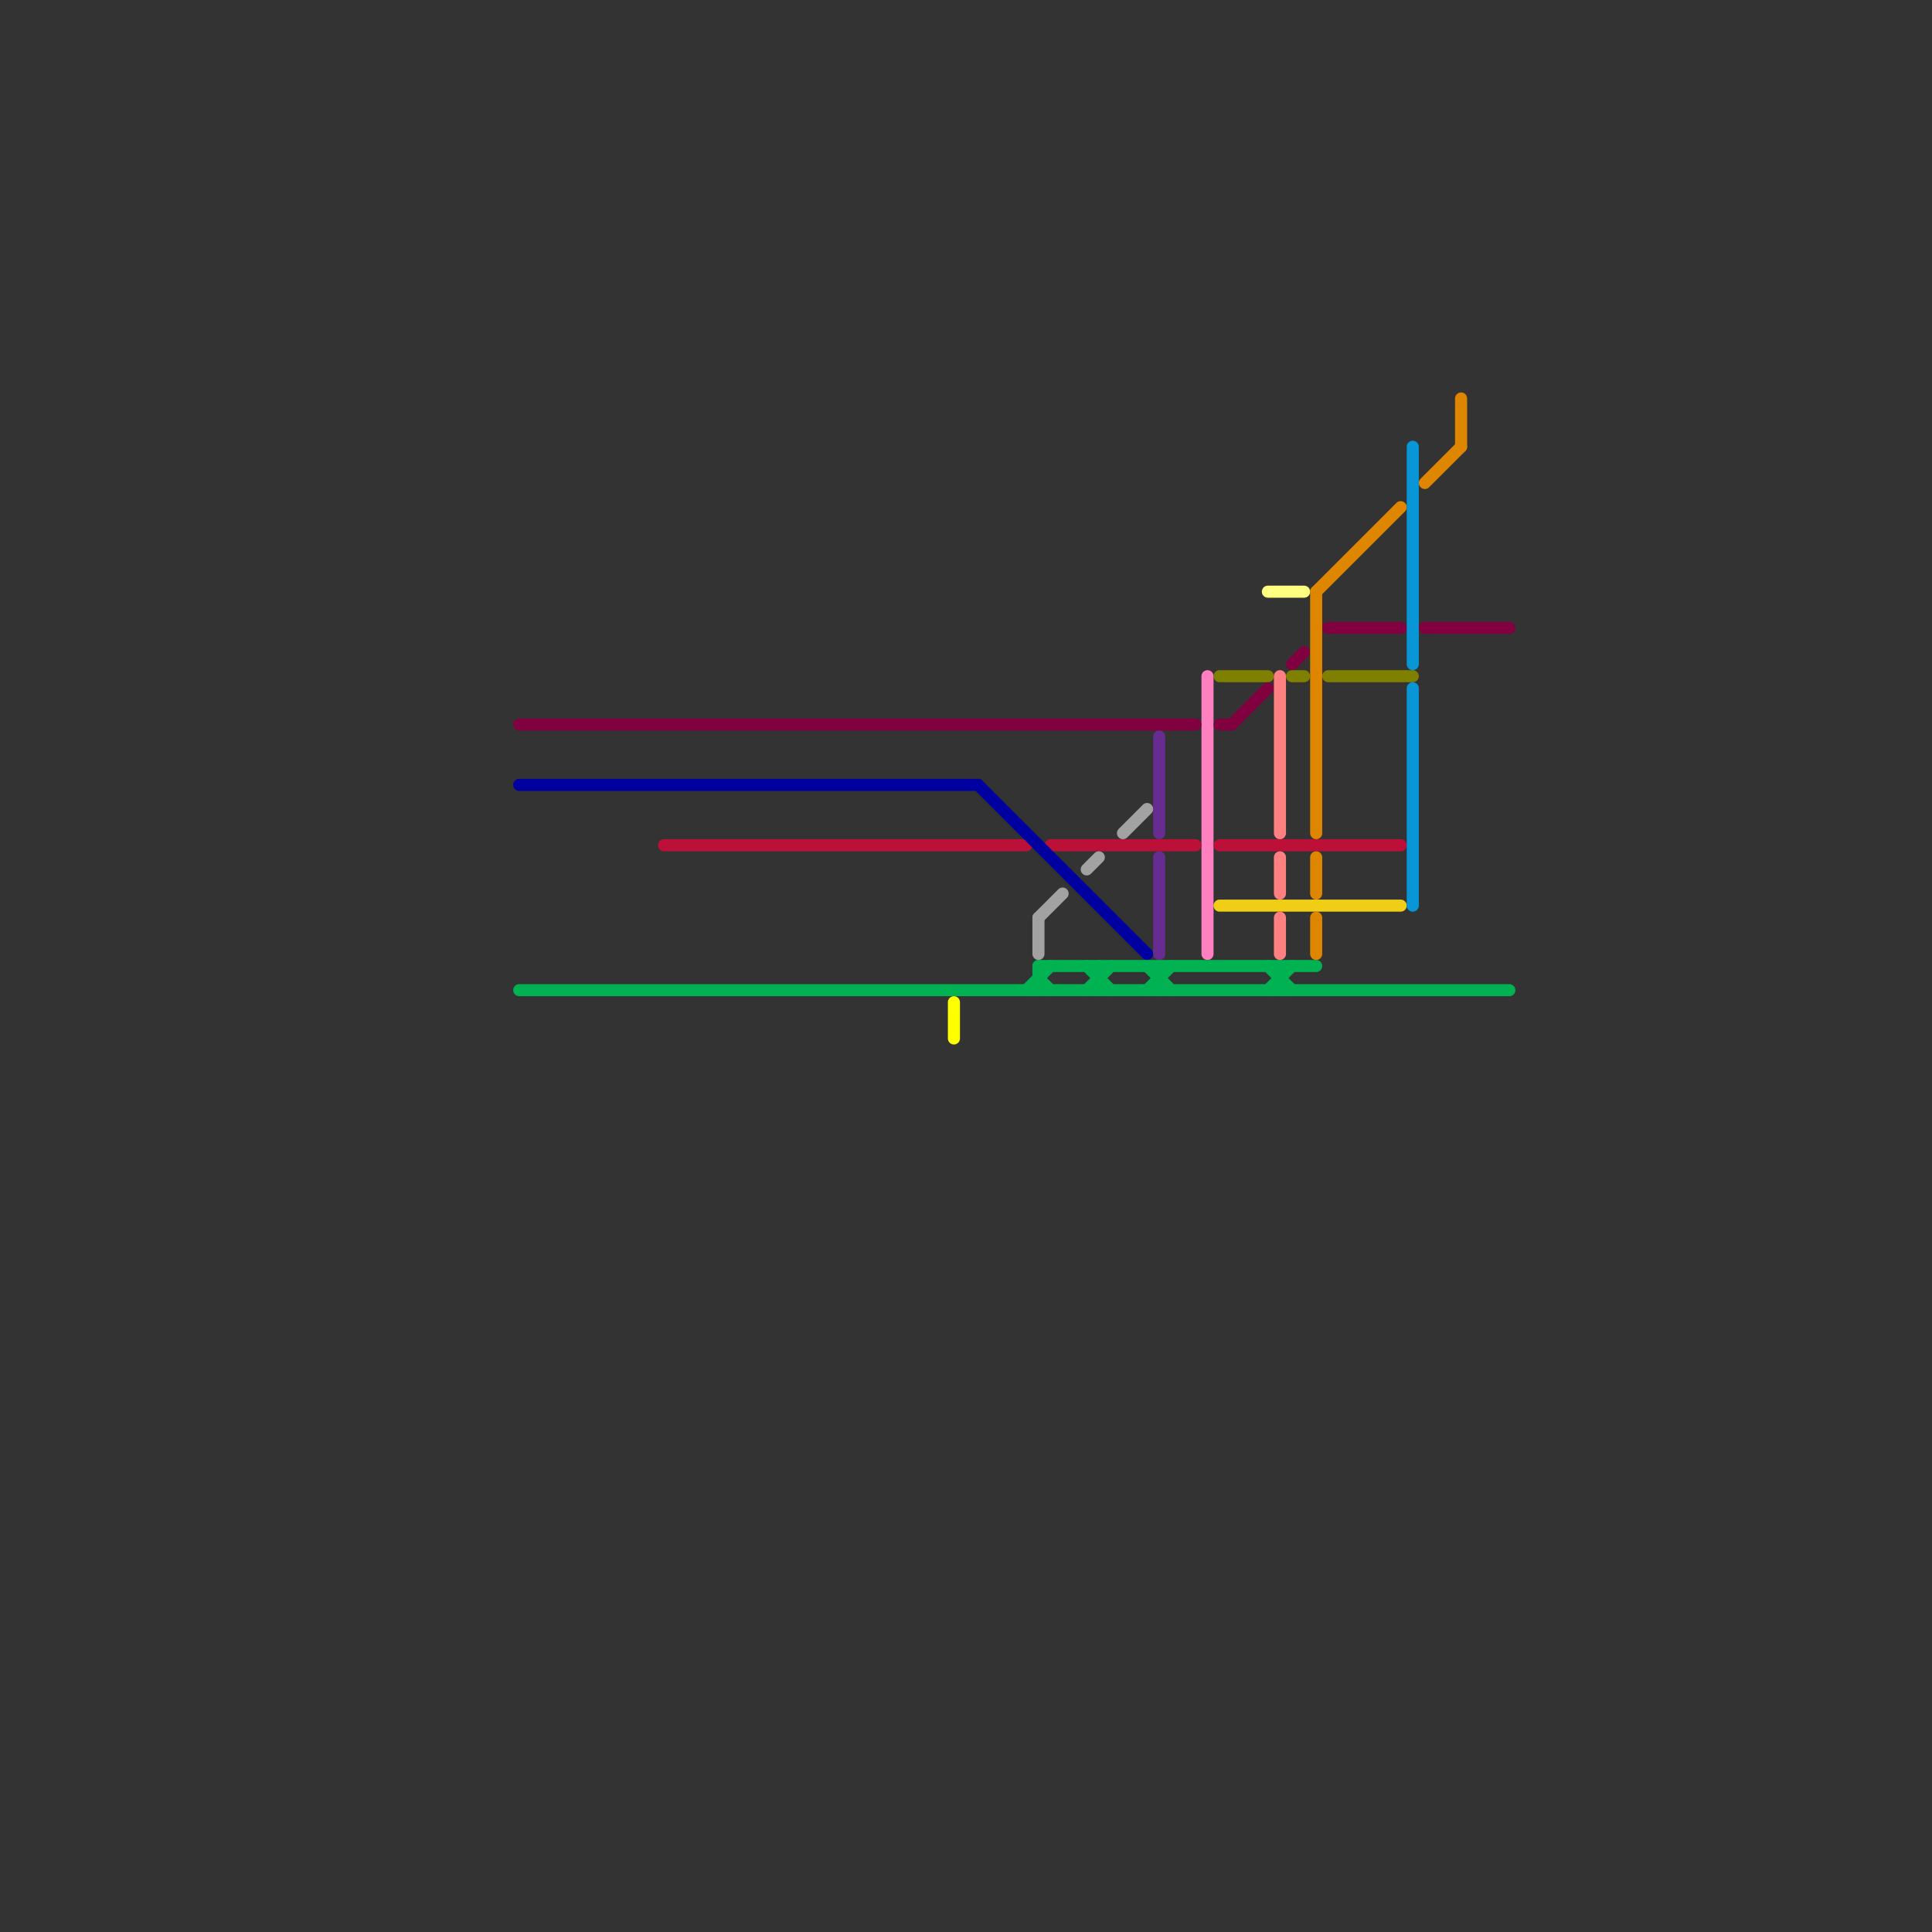 
<svg version="1.1" xmlns="http://www.w3.org/2000/svg" viewBox="0 0 160 160">
<rect x="0" y="0" width="160" height="160" fill="#333333" stroke="none"/>
<style>text { font: 1px Helvetica; font-weight: 600; white-space: pre; dominant-baseline: central; } line { stroke-width: 1; fill: none; stroke-linecap: round; stroke-linejoin: round; } .c0 { stroke: #ff80c0 } .c1 { stroke: #00b251 } .c2 { stroke: #808000 } .c3 { stroke: #800040 } .c4 { stroke: #bd1038 } .c5 { stroke: #f0ce15 } .c6 { stroke: #ffff80 } .c7 { stroke: #ff8080 } .c8 { stroke: #df8600 } .c9 { stroke: #0896d7 } .c10 { stroke: #0000a0 } .c11 { stroke: #ffff00 } .c12 { stroke: #a2a2a2 } .c13 { stroke: #662c90 }</style><defs><g id="wm-xf"><circle r="1.2" fill="#000"/><circle r="0.9" fill="#fff"/><circle r="0.6" fill="#000"/><circle r="0.3" fill="#fff"/></g><g id="wm"><circle r="0.6" fill="#000"/><circle r="0.3" fill="#fff"/></g></defs><line class="c0" x1="100" y1="56" x2="100" y2="79"/><line class="c1" x1="105" y1="80" x2="107" y2="82"/><line class="c1" x1="91" y1="80" x2="91" y2="82"/><line class="c1" x1="86" y1="80" x2="86" y2="82"/><line class="c1" x1="90" y1="80" x2="92" y2="82"/><line class="c1" x1="96" y1="80" x2="96" y2="82"/><line class="c1" x1="105" y1="82" x2="107" y2="80"/><line class="c1" x1="86" y1="81" x2="87" y2="82"/><line class="c1" x1="95" y1="80" x2="97" y2="82"/><line class="c1" x1="106" y1="80" x2="106" y2="82"/><line class="c1" x1="85" y1="82" x2="87" y2="80"/><line class="c1" x1="43" y1="82" x2="125" y2="82"/><line class="c1" x1="95" y1="82" x2="97" y2="80"/><line class="c1" x1="90" y1="82" x2="92" y2="80"/><line class="c1" x1="86" y1="80" x2="109" y2="80"/><line class="c2" x1="110" y1="56" x2="117" y2="56"/><line class="c2" x1="101" y1="56" x2="105" y2="56"/><line class="c2" x1="107" y1="56" x2="108" y2="56"/><line class="c3" x1="110" y1="52" x2="116" y2="52"/><line class="c3" x1="102" y1="60" x2="105" y2="57"/><line class="c3" x1="43" y1="60" x2="99" y2="60"/><line class="c3" x1="101" y1="60" x2="102" y2="60"/><line class="c3" x1="118" y1="52" x2="125" y2="52"/><line class="c3" x1="107" y1="55" x2="108" y2="54"/><line class="c4" x1="101" y1="70" x2="116" y2="70"/><line class="c4" x1="55" y1="70" x2="85" y2="70"/><line class="c4" x1="87" y1="70" x2="99" y2="70"/><line class="c5" x1="101" y1="75" x2="116" y2="75"/><line class="c6" x1="105" y1="49" x2="108" y2="49"/><line class="c7" x1="106" y1="76" x2="106" y2="79"/><line class="c7" x1="106" y1="71" x2="106" y2="74"/><line class="c7" x1="106" y1="56" x2="106" y2="69"/><line class="c8" x1="121" y1="33" x2="121" y2="37"/><line class="c8" x1="118" y1="40" x2="121" y2="37"/><line class="c8" x1="109" y1="71" x2="109" y2="74"/><line class="c8" x1="109" y1="76" x2="109" y2="79"/><line class="c8" x1="109" y1="49" x2="109" y2="69"/><line class="c8" x1="109" y1="49" x2="116" y2="42"/><line class="c9" x1="117" y1="57" x2="117" y2="75"/><line class="c9" x1="117" y1="37" x2="117" y2="55"/><line class="c10" x1="43" y1="65" x2="81" y2="65"/><line class="c10" x1="81" y1="65" x2="95" y2="79"/><line class="c11" x1="79" y1="83" x2="79" y2="86"/><line class="c12" x1="86" y1="76" x2="88" y2="74"/><line class="c12" x1="86" y1="76" x2="86" y2="79"/><line class="c12" x1="93" y1="69" x2="95" y2="67"/><line class="c12" x1="90" y1="72" x2="91" y2="71"/><line class="c13" x1="96" y1="61" x2="96" y2="69"/><line class="c13" x1="96" y1="71" x2="96" y2="79"/>
</svg>
